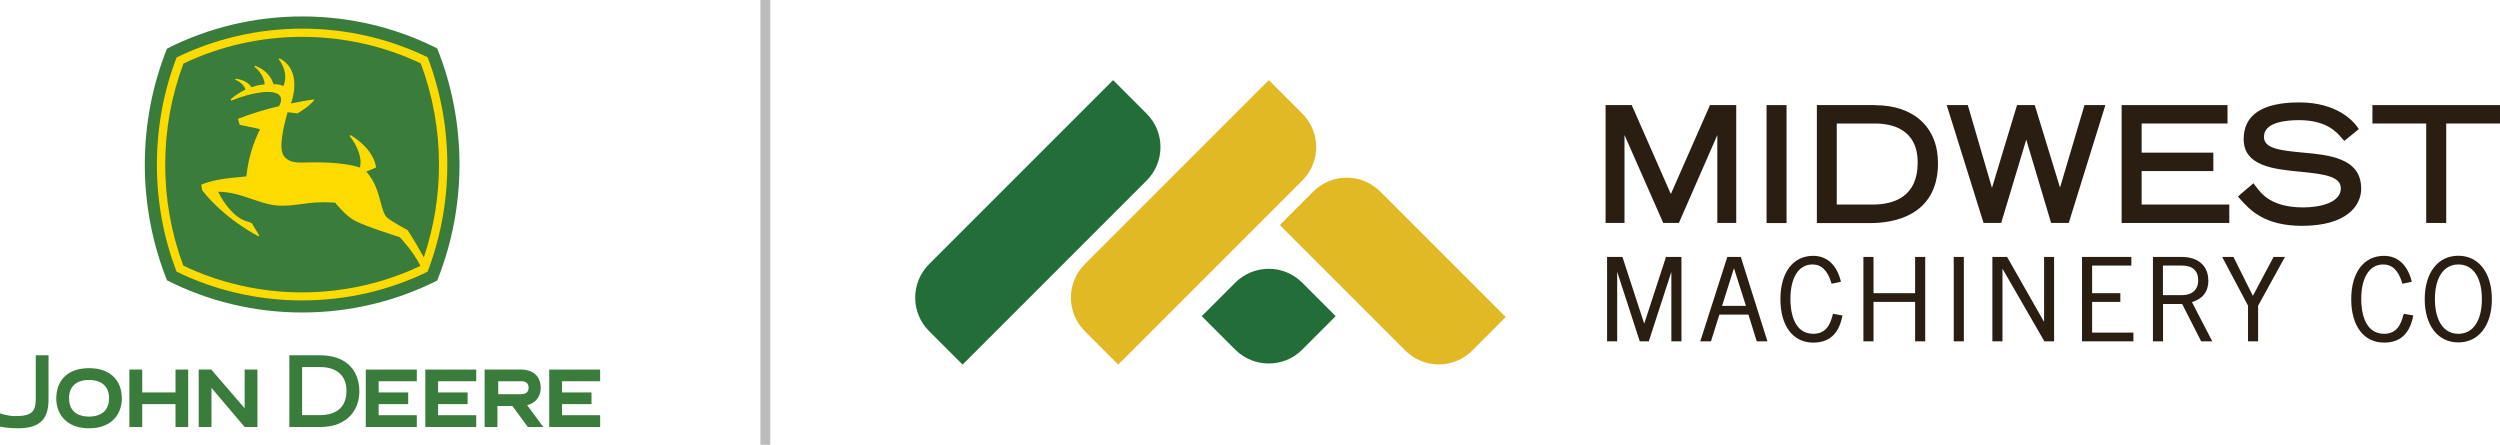 <?xml version="1.0" encoding="UTF-8"?>
<svg id="Layer_1" data-name="Layer 1" xmlns="http://www.w3.org/2000/svg" viewBox="0 0 252.4 44.9">
  <defs>
    <style>
      .cls-1 {
        fill: #2a1e13;
      }

      .cls-1, .cls-2, .cls-3, .cls-4, .cls-5 {
        stroke-width: 0px;
      }

      .cls-2 {
        fill: #236d38;
      }

      .cls-6 {
        fill: none;
        stroke: #babcbe;
        stroke-miterlimit: 10;
      }

      .cls-3 {
        fill: #e0b924;
      }

      .cls-4 {
        fill: #fddb00;
      }

      .cls-5 {
        fill: #397c3c;
      }
    </style>
  </defs>
  <line class="cls-6" x1="77.27" x2="77.27" y2="44.9"/>
  <g>
    <g>
      <path class="cls-2" d="M131.47,28.54c-1.87-1.87-4.89-1.87-6.76,0l-3.38,3.38,3.38,3.38c1.87,1.86,4.89,1.87,6.76,0l3.38-3.38-3.38-3.38Z"/>
      <g>
        <path class="cls-3" d="M109.52,26.67c-1.87,1.87-1.87,4.89,0,6.76l3.38,3.38,18.58-18.58c1.87-1.87,1.87-4.89,0-6.76l-3.38-3.38-18.58,18.58Z"/>
        <path class="cls-3" d="M139.35,19.34c-1.87-1.87-4.89-1.87-6.76,0l-3.38,3.38,12.67,12.67c1.87,1.87,4.89,1.87,6.76,0l3.38-3.38-12.67-12.67Z"/>
      </g>
      <path class="cls-2" d="M93.8,26.67c-1.87,1.87-1.87,4.89,0,6.76l3.38,3.38,18.58-18.58c1.87-1.87,1.87-4.89,0-6.76l-3.38-3.38-18.58,18.58Z"/>
    </g>
    <g>
      <polygon class="cls-1" points="164.01 13.63 167.92 22.51 169.5 22.51 173.38 13.64 173.38 22.51 175.29 22.51 175.29 10.61 172.64 10.61 168.69 19.59 164.74 10.61 162.1 10.61 162.1 22.51 164.01 22.51 164.01 13.63"/>
      <rect class="cls-1" x="178.35" y="10.61" width="2.02" height="11.91"/>
      <path class="cls-1" d="M189.31,10.61h-5.88v11.91h5.45c2.04,0,6.78-.59,6.78-6.05,0-3.61-2.43-5.85-6.35-5.85ZM193.61,16.41c0,3.5-2.46,4.24-4.52,4.24h-3.65v-8.18h3.87c1.61,0,4.3.51,4.3,3.94Z"/>
      <polygon class="cls-1" points="210.45 10.61 207.98 18.94 205.43 10.61 203.64 10.61 201.11 18.97 198.67 10.61 196.54 10.61 200.26 22.51 202.04 22.51 204.57 14.1 207.08 22.51 208.86 22.51 212.56 10.61 210.45 10.61"/>
      <polygon class="cls-1" points="225.07 20.65 216.22 20.65 216.22 17.27 223.46 17.27 223.46 15.41 216.22 15.41 216.22 12.47 224.89 12.47 224.89 10.61 214.2 10.61 214.2 22.51 225.07 22.51 225.07 20.65"/>
      <path class="cls-1" d="M238.38,19.01c0-3.07-3.28-3.37-5.92-3.61-2.42-.22-3.89-.44-3.89-1.59,0-1.47,2.21-1.68,3.53-1.68,2.76,0,3.79,1.19,4.29,1.77l.29.33,1.47-1.2-.18-.25c-.41-.57-2.04-2.44-5.84-2.44s-5.61,1.31-5.61,3.7c0,2.74,3.05,3.04,5.73,3.3,2.47.24,4.08.48,4.08,1.68,0,1.41-2.03,1.92-3.77,1.92-3.23,0-4.24-1.35-4.84-2.16l-.21-.28-1.32,1.12-.24.23.22.25c.96,1.07,2.42,2.7,6.24,2.7,4.41,0,5.98-1.95,5.98-3.78Z"/>
      <polygon class="cls-1" points="239.52 10.61 239.52 12.47 244.95 12.47 244.95 22.51 246.97 22.51 246.97 12.47 252.4 12.47 252.4 10.61 239.52 10.61"/>
      <polygon class="cls-1" points="166 32.68 163.83 26.03 163.8 25.94 162.25 25.94 162.25 34.46 163.27 34.46 163.27 27.44 165.55 34.46 166.46 34.46 168.74 27.45 168.74 34.46 169.76 34.46 169.76 25.94 168.2 25.94 166 32.68"/>
      <path class="cls-1" d="M175.74,25.94h-1.35l-2.73,8.52h1.08l.85-2.7h2.93l.84,2.7h1.08l-2.66-8.43-.03-.09ZM176.26,30.88h-2.4l1.2-3.8,1.21,3.8Z"/>
      <path class="cls-1" d="M185.03,31.78c-.24.95-.66,1.92-1.96,1.92-2.08,0-2.31-2.45-2.31-3.5,0-2.19.83-3.5,2.23-3.5.9,0,1.53.62,1.89,1.83l.03.12.95-.2-.03-.13c-.42-1.6-1.4-2.49-2.77-2.49-2.04,0-3.31,1.68-3.31,4.38s1.27,4.38,3.31,4.38c1.6,0,2.56-.85,2.93-2.61l.03-.13-.96-.17-.03.12Z"/>
      <polygon class="cls-1" points="193.35 29.6 189.15 29.6 189.15 25.94 188.13 25.94 188.13 34.46 189.15 34.46 189.15 30.48 193.35 30.48 193.35 34.46 194.37 34.46 194.37 25.94 193.35 25.94 193.35 29.6"/>
      <rect class="cls-1" x="197.25" y="25.94" width="1.02" height="8.52"/>
      <polygon class="cls-1" points="206.37 32.5 202.67 26 202.63 25.94 201.15 25.94 201.15 34.46 202.17 34.46 202.17 27.13 206.36 34.39 206.4 34.46 207.38 34.46 207.38 25.94 206.37 25.94 206.37 32.5"/>
      <polygon class="cls-1" points="211.22 30.48 214.07 30.48 214.07 29.6 211.22 29.6 211.22 26.81 215.18 26.81 215.18 25.94 210.2 25.94 210.2 34.46 215.39 34.46 215.39 33.58 211.22 33.58 211.22 30.48"/>
      <path class="cls-1" d="M222.95,28.31c0-1.46-1.02-2.37-2.67-2.37h-2.92v8.52h1.02v-3.77h1.93l1.92,3.77h1.12l-2.05-3.96c1.1-.33,1.66-1.07,1.66-2.19ZM221.93,28.31c0,.94-.62,1.49-1.65,1.49h-1.91v-2.99h1.91c1.08,0,1.65.52,1.65,1.49Z"/>
      <polygon class="cls-1" points="227.45 29.87 225.49 25.94 224.35 25.94 226.96 30.86 226.96 34.46 227.98 34.46 227.98 30.86 230.69 25.94 229.54 25.94 227.45 29.87"/>
      <path class="cls-1" d="M242.65,31.78c-.24.95-.66,1.92-1.95,1.92-2.08,0-2.31-2.45-2.31-3.5,0-2.19.83-3.5,2.23-3.5.9,0,1.53.62,1.89,1.83l.03.12.95-.2-.03-.13c-.42-1.6-1.41-2.49-2.77-2.49-2.04,0-3.31,1.68-3.31,4.38s1.27,4.38,3.31,4.38c1.6,0,2.56-.85,2.93-2.61l.03-.13-.96-.17-.03.12Z"/>
      <path class="cls-1" d="M248.19,25.82c-2.06,0-3.39,1.72-3.39,4.38s1.33,4.37,3.39,4.37,3.39-1.72,3.39-4.37-1.33-4.38-3.39-4.38ZM250.57,30.2c0,2.19-.89,3.5-2.37,3.5s-2.37-1.31-2.37-3.5.89-3.5,2.37-3.5,2.37,1.31,2.37,3.5Z"/>
    </g>
  </g>
  <g>
    <path class="cls-5" d="M1.79,43.24c-1.05,0-1.79-.17-1.79-.17v-1.34s.73.28,1.55.28c.87,0,1.42-.13,1.72-.45.25-.27.35-.71.34-1.36v-4.33h1.29v4.52c-.02,2.01-.95,2.85-3.12,2.85h0Z"/>
    <path class="cls-5" d="M8.99,37.17c-2.08,0-3.31,1.15-3.31,3.08,0,1.38.87,2.99,3.31,2.99s3.31-1.61,3.31-2.99c0-1.93-1.24-3.08-3.31-3.08ZM8.99,42.06c-.76,0-2.02-.25-2.02-1.87,0-1.16.74-1.83,2.02-1.83s2.02.67,2.02,1.83c0,1.62-1.27,1.87-2.02,1.87Z"/>
    <polygon class="cls-5" points="17.72 43.11 17.72 40.8 14.36 40.8 14.36 43.11 13.06 43.11 13.06 37.31 14.36 37.31 14.36 39.62 17.72 39.62 17.72 37.31 19 37.31 19 43.11 17.72 43.11 17.72 43.11"/>
    <polygon class="cls-5" points="42.08 41.92 42.08 43.11 36.93 43.11 36.93 37.31 42.08 37.31 42.08 38.49 38.23 38.49 38.23 39.62 41.21 39.62 41.21 40.8 38.23 40.8 38.23 41.92 42.08 41.92 42.08 41.92"/>
    <polygon class="cls-5" points="48.08 41.92 48.08 43.11 42.94 43.11 42.94 37.31 48.08 37.31 48.08 38.49 44.23 38.49 44.23 39.62 47.21 39.62 47.21 40.8 44.23 40.8 44.23 41.92 48.08 41.92 48.08 41.92"/>
    <polygon class="cls-5" points="60.59 41.92 60.59 43.11 55.45 43.11 55.45 37.31 60.59 37.31 60.59 38.49 56.74 38.49 56.74 39.62 59.72 39.62 59.72 40.8 56.74 40.8 56.74 41.92 60.59 41.92 60.59 41.92"/>
    <path class="cls-5" d="M32.33,35.87h-3.12v7.24h3.12c2.91,0,3.95-1.92,3.95-3.57,0-2.3-1.48-3.67-3.95-3.67ZM32.33,41.91h-1.83v-4.85h1.83c1.68,0,2.65.87,2.65,2.4,0,2.13-1.66,2.45-2.65,2.45Z"/>
    <path class="cls-5" d="M53.24,40.9c.98-.25,1.35-1.03,1.35-1.73,0-1.17-.75-1.86-2.01-1.86h-3.65v5.8h1.29v-2.12h1.51l1.56,2.12h1.56l-1.63-2.21ZM52.66,39.8h-2.36v-1.31h2.36c.45,0,.71.24.71.64,0,.58-.45.66-.71.66Z"/>
    <polygon class="cls-5" points="24.7 43.11 21.35 39.16 21.35 43.11 20.06 43.11 20.06 37.31 21.33 37.31 24.7 41.22 24.7 37.31 25.99 37.31 25.99 43.11 24.7 43.11 24.7 43.11"/>
    <g>
      <path class="cls-5" d="M44.14,4.89c-4.07-2.07-8.75-3.23-13.63-3.23s-9.57,1.17-13.65,3.25c-1.45,3.62-2.24,7.57-2.24,11.7s.8,8.08,2.24,11.69c4.08,2.08,8.76,3.25,13.65,3.25s9.56-1.17,13.63-3.23c1.45-3.62,2.25-7.57,2.25-11.71s-.8-8.1-2.25-11.72Z"/>
      <path class="cls-4" d="M43.17,5.78c-3.8-1.85-8.15-2.89-12.66-2.89s-8.87,1.05-12.68,2.91c-1.29,3.36-1.99,7.01-1.99,10.82s.7,7.45,1.98,10.8c3.81,1.87,8.15,2.91,12.68,2.91s8.87-1.04,12.67-2.9c1.28-3.36,1.99-7.01,1.99-10.82s-.71-7.47-1.99-10.84ZM26.17,13.22c-.66,1.35-1.11,2.87-1.3,4.59-.05,0-.39.04-.39.04-1.37.13-2.79.24-4.16.79l.1.58c2.24,2.88,5.63,4.62,5.67,4.64l.08-.09-.73-1.21c-.17-.14-.63-.24-.65-.25-1.53-.53-2.6-2.6-2.78-2.95,1.26,0,2.36.37,3.43.74.71.24,1.37.47,2.06.59,1.21.2,2.48-.03,3.62-.18.93-.11,1.82-.11,2.72-.05.11.14,1.05,1.31,1.94,1.8,1.13.61,4.4,1.62,4.57,1.68.07.06,1.33,1.38,2.1,2.9-3.67,1.75-7.8,2.68-11.95,2.68s-8.3-.93-11.99-2.7c-1.22-3.26-1.83-6.69-1.83-10.2s.62-6.94,1.84-10.2c3.68-1.77,7.83-2.7,11.99-2.7s8.3.93,11.97,2.68c1.22,3.27,1.84,6.7,1.84,10.22,0,3.22-.52,6.36-1.53,9.36-1.17-2.1-1.64-2.74-1.64-2.74-.01-.01-1.65-.9-2.06-1.26-.32-.29-.48-.88-.66-1.56-.25-.95-.56-2.12-1.45-3.09l.99-.42c-.27-1.97-2.53-3.24-2.55-3.26l-.13.06c.86,1.11,1.11,2.07,1.11,2.64,0,.3-.04.49-.06.57-.26-.1-1.92-.65-5.7-.51-.56.02-1.35,0-1.83-.48-.27-.27-.4-.66-.4-1.15h0c0-1.36.55-3.19.63-3.45l.99.12c1.17-.68,1.63-1.26,1.7-1.35l-.05-.06c-1,.13-2.31.41-2.31.41.09-.24.35-1.02.35-1.9,0-.95-.31-2.03-1.48-2.65l-.12.06s.68.77.68,1.81c0,.29-.05.6-.19.92-.38-.17-.54-.18-1-.19-.22-.81-.91-1.51-1.84-1.86l-.11.07s1,.74,1.06,1.81c-.5.04-.71.09-1.33.29-.26-.45-.85-.77-1.58-.86l-.1.08s.88.32,1.07,1.01c-.54.26-1.1.65-1.48.97l.04.15c2.25-.91,4.36-1.17,4.9-.51.09.11.14.24.14.4,0,.19-.07.42-.21.67-1.12.25-2.78.74-4.15,1.28l.18.6s1.38.29,1.9.4c0,0,.2.03.1.23Z"/>
    </g>
  </g>
</svg>